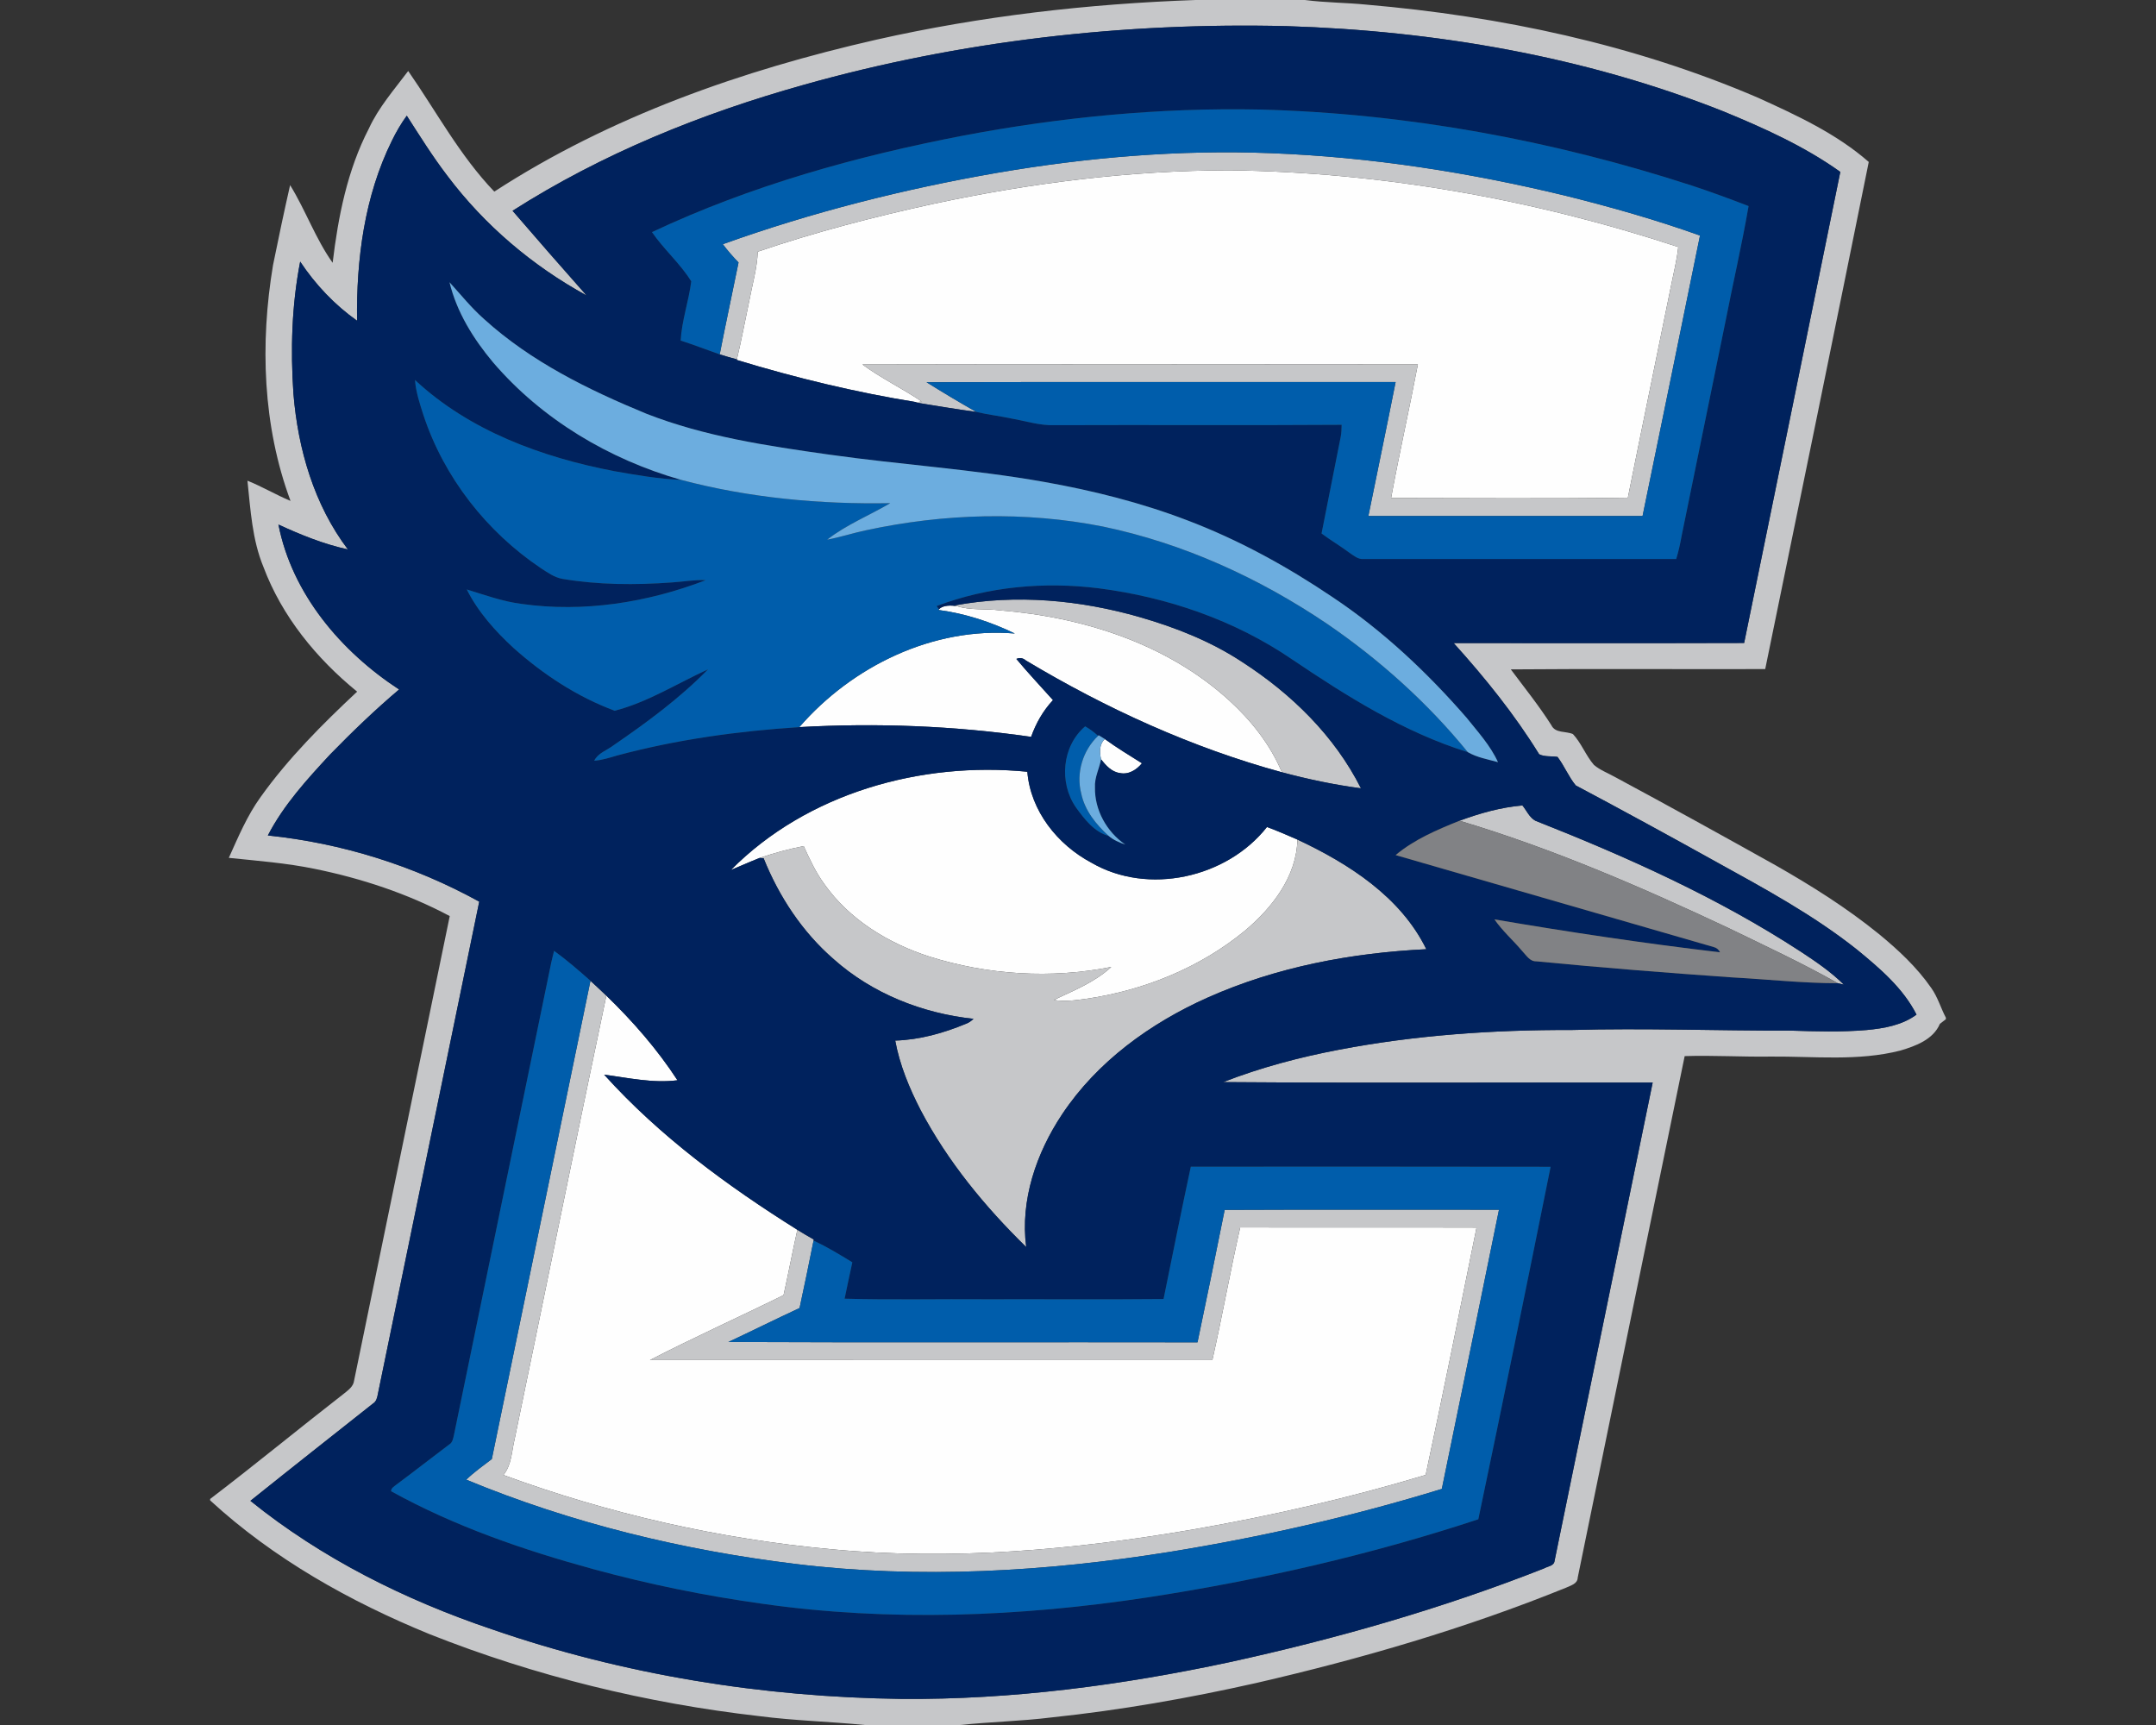 <?xml version="1.0" encoding="UTF-8"?>
<!DOCTYPE svg PUBLIC "-//W3C//DTD SVG 1.1//EN" "http://www.w3.org/Graphics/SVG/1.1/DTD/svg11.dtd">
<!-- Creator: CorelDRAW -->
<svg xmlns="http://www.w3.org/2000/svg" xml:space="preserve" width="2000px" height="1600px" version="1.1" style="shape-rendering:geometricPrecision; text-rendering:geometricPrecision; image-rendering:optimizeQuality; fill-rule:evenodd; clip-rule:evenodd"
viewBox="0 0 2000 1600"
 xmlns:xlink="http://www.w3.org/1999/xlink">
 <rect x="0" y="0" width="2000" height="1600" fill="#333333" stroke="none"/>
 <defs>
  <style type="text/css">
   <![CDATA[
    .fil2 {fill:#00225D;fill-rule:nonzero}
    .fil3 {fill:#005DAB;fill-rule:nonzero}
    .fil4 {fill:#6CADDF;fill-rule:nonzero}
    .fil5 {fill:#818285;fill-rule:nonzero}
    .fil1 {fill:#C6C7C9;fill-rule:nonzero}
    .fil0 {fill:#FEFEFE;fill-rule:nonzero}
   ]]>
  </style>
 </defs>
 <g id="Capa_x0020_1">
  <g id="Creighton_x0020_Bluejays.cdr">
   <path class="fil0" d="M866.04 189.03c90.25,-19.32 182.37,-30.98 274.77,-31.08 141.23,1.8 281.96,27 416.02,71.15 -1.34,12.65 -4.56,24.97 -7,37.42 -13.16,65.07 -26.7,130.03 -39.76,195.12 -73.18,0.99 -146.43,0.38 -219.64,0.31 7.64,-41.46 16.97,-82.56 24.85,-123.97 -171.76,-0.13 -343.53,-0.31 -515.27,0.07 17.37,12.83 37.02,22.19 54.9,34.29 -1.07,0.2 -3.25,0.55 -4.34,0.76 -56.52,-9.11 -112.38,-22.57 -167.15,-39.26l0.13 -0.5c4.31,-17.98 7.68,-36.16 11.49,-54.24 2.86,-15.19 7.27,-30.15 7.91,-45.67 53.35,-18.2 108.02,-32.38 163.09,-44.4zm4.95 375.99c4.21,-3.93 11.13,-3.55 16.5,-2.89 13.01,4.29 26.91,2.18 40.29,4.03 76.68,6.14 154.76,30.86 212.44,83.48 20.46,18.68 38.16,40.92 48.91,66.66 -83.62,-22.82 -163.19,-59.21 -237.43,-103.66 -2.72,-2.36 -5.66,-2.86 -8.88,-1.47 10.88,13.11 22.64,25.48 33.98,38.21 -9.18,9.77 -15.82,21.48 -20.29,34.08 -71.12,-10.27 -143.29,-13.06 -215.02,-9.03 49.01,-56.54 124.27,-93.18 199.94,-86.82 -22.27,-10.77 -46.15,-18.58 -70.7,-21.83l0.26 -0.76zm150.39 139.21c-1.45,-6.54 -1.78,-13.74 3.52,-18.74 11.06,8.11 22.87,15.14 34.43,22.47 -4.91,6.01 -12.37,10.8 -20.46,9.07 -7.63,-1.01 -13.06,-7.05 -17.49,-12.8zm-458.91 219.28c24.6,23.79 47.29,49.78 65.98,78.48 -22.82,2.92 -45.49,-2.25 -68.01,-5.2 51.55,57.18 114.23,103.15 179.22,143.9 -4.51,20.13 -8.31,40.42 -12.8,60.58 -41.16,20.33 -83.09,39.15 -123.89,60.22 173.89,0.13 347.79,-0.05 521.66,0.08 9.23,-40.9 16.56,-82.23 25.84,-123.13 73.07,0.22 146.15,-0.11 219.23,0.15 -15.44,76.55 -30.86,153.13 -47.19,229.47 -70.36,21.2 -142.15,37.71 -214.54,50.36 -111.14,19.15 -224.69,29.31 -337.27,18.51 -103.66,-9.56 -206.02,-32.91 -303.72,-68.81 7.78,-9.46 7.66,-22.19 10.47,-33.55 28.48,-137 56.17,-274.16 85.02,-411.06zm115.53 -116.54c70.77,-71.38 176.43,-100.89 275.01,-91.15 2.95,36.31 27.95,67.62 59.44,84.36 52.51,30.55 125.72,14.12 162.86,-33.12 9.54,3.53 18.9,7.58 28.23,11.67 -0.76,34.43 -23.51,63.39 -48.81,84.61 -41.74,34.38 -93.8,55.33 -147.1,63.11 -9.96,1.35 -20.11,2.82 -30.1,1.04 18.54,-8.72 38.06,-16.48 53.35,-30.6 -55.86,11.08 -114.58,7.45 -168.87,-9.66 -38.01,-12.3 -74.09,-34.26 -97.4,-67.32 -7.91,-10.81 -13.54,-23 -19.06,-35.12 -13.87,2.66 -27.52,6.46 -40.88,10.98 -8.98,3.52 -17.77,7.5 -26.67,11.2z"/>
   <path class="fil1" d="M1108.91 0l101.58 0c18.96,2.49 38.13,2.41 57.15,4.31 124.32,10.7 248.24,36.97 363.18,86.34 36.01,16.35 72.72,33.29 102.72,59.56 -31.72,156.86 -63.82,313.64 -96.05,470.39 -78.66,0.23 -157.34,-0.38 -235.99,0.28 12.73,17.09 26.14,33.7 37.58,51.73 3.65,7.71 13.41,5.35 20.05,8.27 7.91,8.52 11.92,19.87 19.5,28.65 5.76,4.84 12.96,7.5 19.48,11.16 49.87,26.8 99.42,54.21 148.86,81.82 33.32,18.97 65.96,39.46 95.78,63.65 18.05,14.83 35.44,30.96 48.78,50.25 6.01,8.4 8.75,18.49 13.54,27.51l0 1.45c-1.87,1.42 -3.72,2.84 -5.55,4.29 -6.16,14.58 -22.54,20.59 -36.64,24.77 -39.2,10.04 -80.05,5.27 -120.04,5.58 -26.7,0.4 -53.37,-1.27 -80.07,-0.43 -33.17,161.19 -66.21,322.41 -99.2,483.65 -0.18,6.03 -6.72,7.35 -11.13,9.53 -92.93,37.63 -189.54,65.8 -287.19,88.29 -62.56,14.08 -125.82,25.18 -189.59,31.9 -28.25,3.53 -56.78,4.06 -85.05,7.05l-88.39 0c-32.53,-3.22 -65.32,-4 -97.78,-8.21 -104.72,-11.95 -208,-37.18 -306,-76.07 -73.74,-30.15 -144.66,-69.91 -203.51,-124.07l0 -1.3c41.84,-31.87 82.43,-65.37 123.99,-97.62 4.03,-3.3 8.93,-6.62 9.56,-12.22 29.52,-143.62 59.13,-287.24 88.72,-430.83 -39.22,-20.87 -81.9,-34.97 -125.41,-43.82 -26.22,-5.38 -52.94,-7.43 -79.54,-10.17 8.77,-19.4 17.06,-39.28 29.64,-56.62 25.74,-35.98 57.18,-67.4 89.4,-97.55 -37.73,-30.75 -69.7,-69.75 -86.92,-115.68 -10.47,-25.33 -11.97,-53.04 -14.83,-79.97 13.69,5.48 26.4,13.06 39.96,18.74 -25.84,-69.61 -28.35,-146.03 -16.23,-218.73 5.02,-24.8 10.25,-49.54 15.85,-74.19 14.4,23.33 23.53,49.65 39.46,72.06 5.12,-42.8 13.61,-85.9 33.59,-124.5 9.08,-19.78 23.56,-36.16 36.49,-53.42 26.14,37.6 47.92,78.6 79.88,111.89 107.38,-69.75 229.93,-112.55 354.18,-140.88 97.24,-21.96 196.64,-33.32 296.19,-36.84zm-561.17 909.72c4.97,4.51 9.81,9.2 14.73,13.79 -28.85,136.9 -56.54,274.06 -85.02,411.06 -2.81,11.36 -2.69,24.09 -10.47,33.55 97.7,35.9 200.06,59.25 303.72,68.81 112.58,10.8 226.13,0.64 337.27,-18.51 72.39,-12.65 144.18,-29.16 214.54,-50.36 16.33,-76.34 31.75,-152.92 47.19,-229.47 -73.08,-0.26 -146.16,0.07 -219.23,-0.15 -9.28,40.9 -16.61,82.23 -25.84,123.13 -173.87,-0.13 -347.77,0.05 -521.66,-0.08 40.8,-21.07 82.73,-39.89 123.89,-60.22 4.49,-20.16 8.29,-40.45 12.8,-60.58 5,3.12 10.07,6.11 15.24,9l-0.2 0.94c-4.18,20.9 -8.44,41.79 -12.98,62.61 -22.11,10.27 -43.95,21.15 -66.01,31.49 145.04,0.66 290.11,0.05 435.15,0.33 8.62,-40.9 16.96,-81.88 25.2,-122.85 84.82,-0.41 169.64,-0.05 254.46,-0.15 -17.52,86.36 -35.32,172.65 -53.02,258.96 -82.62,25.41 -167.08,44.6 -252.38,58.4 -114.69,18.38 -231.91,25.31 -347.48,11.16 -104.45,-12.71 -207.8,-37.84 -305.12,-78.13 7.3,-7.07 15.64,-12.96 23.71,-19.12 30.6,-147.85 60.96,-295.73 91.51,-443.61zm655.8 -130.99c47.54,22.31 95.77,53.04 119.58,101.7 -69.45,3.35 -139.18,16.46 -202.96,44.91 -53.09,23.73 -102.36,59.31 -134.87,108.17 -23.91,35.9 -39.02,79.72 -33.34,123.18 -38.31,-37.47 -72.9,-79.46 -97.95,-127.06 -10.5,-20.39 -19.4,-41.84 -23.56,-64.46 22.57,-0.71 44.65,-6.87 65.42,-15.49 2.79,-0.96 5.12,-2.66 7.23,-4.69 -47.47,-5.02 -94,-23.43 -129.8,-55.38 -29.04,-25.18 -50.69,-58.07 -64.94,-93.59 -0.91,-0.08 -2.76,-0.18 -3.68,-0.25 13.36,-4.52 27.01,-8.32 40.88,-10.98 5.52,12.12 11.15,24.31 19.06,35.12 23.31,33.06 59.39,55.02 97.4,67.32 54.29,17.11 113.01,20.74 168.87,9.66 -15.29,14.12 -34.81,21.88 -53.35,30.6 9.99,1.78 20.14,0.31 30.1,-1.04 53.3,-7.78 105.36,-28.73 147.1,-63.11 25.3,-21.22 48.05,-50.18 48.81,-84.61zm150.39 -17.47c18.84,-6.95 38.29,-12.45 58.34,-14.18 3.86,4.72 6.42,11.08 11.92,14.13 85.2,33.64 169.41,71.35 246.31,121.5 14,9.21 27.97,18.69 39.89,30.53 -1.39,-0.3 -4.16,-0.96 -5.55,-1.26 -32.99,-18.69 -67.45,-34.67 -101.53,-51.25 -81.01,-38.11 -163.47,-73.81 -249.38,-99.47zm-468.39 -199.69c57.08,-10.62 116.49,-5.09 172.07,10.91 33.29,9.63 65.98,22.54 94.99,41.73 45.31,29.24 85.47,68.42 109.87,116.97 -24.75,-3.24 -49.25,-8.44 -73.34,-14.88 -10.75,-25.74 -28.45,-47.98 -48.91,-66.66 -57.68,-52.62 -135.76,-77.34 -212.44,-83.48 -13.38,-1.85 -27.28,0.26 -40.29,-4.03l-1.95 -0.56zm39.58 -401.29c83.7,-14.35 168.83,-21.55 253.75,-18.21 92.52,3.53 184.41,17.85 274.3,39.71 41.77,10.4 83.25,22.19 123.82,36.69 -17.72,86.72 -35.35,173.44 -53.27,260.14 -84.8,0 -169.56,0 -254.36,0 8.42,-41.44 17.07,-82.82 25.28,-124.28 -145.06,0.16 -290.13,-0.2 -435.19,0.18 15.16,9.53 30.58,18.66 46.12,27.54 -18.81,-2.46 -37.53,-5.76 -56.29,-8.73l1.29 -0.22c1.09,-0.21 3.27,-0.56 4.34,-0.76 -17.88,-12.1 -37.53,-21.46 -54.9,-34.29 171.74,-0.38 343.51,-0.2 515.27,-0.07 -7.88,41.41 -17.21,82.51 -24.85,123.97 73.21,0.07 146.46,0.68 219.64,-0.31 13.06,-65.09 26.6,-130.05 39.76,-195.12 2.44,-12.45 5.66,-24.77 7,-37.42 -134.06,-44.15 -274.79,-69.35 -416.02,-71.15 -92.4,0.1 -184.52,11.76 -274.77,31.08 -55.07,12.02 -109.74,26.2 -163.09,44.4 -0.64,15.52 -5.05,30.48 -7.91,45.67 -3.81,18.08 -7.18,36.26 -11.49,54.24 -5.35,-1.45 -10.68,-2.94 -15.92,-4.64 5.57,-28.45 11.69,-56.83 17.47,-85.25 -5.2,-5.35 -10.1,-10.98 -14.58,-16.94 82.63,-29.67 168.11,-51.24 254.6,-66.23zm-179.95 -81.47l0 0c-94.58,26.5 -186.68,63.74 -269.7,116.69 22.7,26.34 45.57,52.54 68.64,78.55 -50.13,-27.41 -94.73,-65.26 -129.11,-110.98 -13.64,-17.83 -25.54,-36.9 -37.66,-55.76 -5.3,7.28 -9.83,15.06 -13.77,23.15 -25.5,51.52 -33.09,110.12 -32.35,167.02 -20.84,-14.73 -38.64,-33.57 -52.77,-54.82 -7.83,40.32 -9.05,81.73 -6.24,122.6 4.21,51.3 19.12,102.9 50.52,144.36 -22.4,-4.87 -43.69,-13.52 -64.44,-23.08 12.61,64.38 58.1,117.78 111.93,152.98 -22.34,18.89 -43.44,39.2 -63.87,60.14 -21.51,23.18 -43.24,46.96 -57.89,75.26 68.64,7.05 135.7,28.1 196.1,61.39 -31.24,152.22 -62.75,304.38 -94.02,456.6 -0.61,3.4 -1.42,7.12 -4.66,9.02 -37.91,30 -75.9,59.9 -113.6,90.15 66.23,53.47 143.57,91.97 223.97,119.12 122.07,42.22 251.13,63.01 380.17,64.59 102.32,0.83 204.3,-12.73 304.21,-34.08 99.14,-21.68 197.09,-49.7 291.57,-86.9 3.35,-2 9.38,-2.21 9.87,-7.02 30.42,-147.86 60.6,-295.79 91.03,-443.67 -132.8,-0.28 -265.61,0.56 -398.41,-0.43 34.67,-13.51 70.77,-23.07 107.31,-30.02 71,-13.57 143.4,-18.54 215.61,-18.31 67.63,-1.9 135.3,0.74 202.96,0.56 23.65,0.73 47.39,1.47 71.02,-0.53 16.13,-1.55 32.94,-4.44 46.25,-14.3 -12.5,-24.63 -34.05,-42.91 -55.02,-60.13 -40.5,-32.2 -86.14,-56.87 -131.25,-81.77 -43.08,-23.96 -86.34,-47.57 -129.85,-70.69 -6.65,-8.04 -10.55,-18.08 -16.89,-26.43 -5.63,-0.91 -11.89,0.11 -17.04,-2.46 -22.82,-36.97 -50.21,-70.92 -79.29,-103.12 89.81,-0.03 179.63,0.18 269.44,-0.1 29.74,-145.65 59.59,-291.27 89.21,-436.95 -33.4,-23.83 -71.08,-40.77 -108.86,-56.29 -128.58,-50.94 -266.85,-74.6 -404.74,-78.91 -150.98,-3.63 -302.86,13.54 -448.38,54.57z"/>
   <path class="fil2" d="M745.17 78.81c145.52,-41.03 297.4,-58.2 448.38,-54.57 137.89,4.31 276.16,27.97 404.74,78.91 37.78,15.52 75.46,32.46 108.86,56.29 -29.62,145.68 -59.47,291.3 -89.21,436.95 -89.81,0.28 -179.63,0.07 -269.44,0.1 29.08,32.2 56.47,66.15 79.29,103.12 5.15,2.57 11.41,1.55 17.04,2.46 6.34,8.35 10.24,18.39 16.89,26.43 43.51,23.12 86.77,46.73 129.85,70.69 45.11,24.9 90.75,49.57 131.25,81.77 20.97,17.22 42.52,35.5 55.02,60.13 -13.31,9.86 -30.12,12.75 -46.25,14.3 -23.63,2 -47.37,1.26 -71.02,0.53 -67.66,0.18 -135.33,-2.46 -202.96,-0.56 -72.21,-0.23 -144.61,4.74 -215.61,18.31 -36.54,6.95 -72.64,16.51 -107.31,30.02 132.8,0.99 265.61,0.15 398.41,0.43 -30.43,147.88 -60.61,295.81 -91.03,443.67 -0.49,4.81 -6.52,5.02 -9.87,7.02 -94.48,37.2 -192.43,65.22 -291.57,86.9 -99.91,21.35 -201.89,34.91 -304.21,34.08 -129.04,-1.58 -258.1,-22.37 -380.17,-64.59 -80.4,-27.15 -157.74,-65.65 -223.97,-119.12 37.7,-30.25 75.69,-60.15 113.6,-90.15 3.24,-1.9 4.05,-5.62 4.66,-9.02 31.27,-152.22 62.78,-304.38 94.02,-456.6 -60.4,-33.29 -127.46,-54.34 -196.1,-61.39 14.65,-28.3 36.38,-52.08 57.89,-75.26 20.43,-20.94 41.53,-41.25 63.87,-60.14 -53.83,-35.2 -99.32,-88.6 -111.93,-152.98 20.75,9.56 42.04,18.21 64.44,23.08 -31.4,-41.46 -46.31,-93.06 -50.52,-144.36 -2.81,-40.87 -1.59,-82.28 6.24,-122.6 14.13,21.25 31.93,40.09 52.77,54.82 -0.74,-56.9 6.85,-115.5 32.35,-167.02 3.94,-8.09 8.47,-15.87 13.77,-23.15 12.12,18.86 24.02,37.93 37.66,55.76 34.38,45.72 78.98,83.57 129.11,110.98 -23.07,-26.01 -45.94,-52.21 -68.64,-78.55 83.02,-52.95 175.12,-90.19 269.7,-116.69zm148.79 46.88l0 0c-99.25,19.07 -197.55,46.46 -289.17,89.61 11.03,16.05 26.27,29.19 36.44,45.67 -2.31,18.46 -8.8,36.29 -9.81,54.92 12.19,3.93 24.14,8.57 36.21,12.81 5.24,1.7 10.57,3.19 15.92,4.64l-0.13 0.5c54.77,16.69 110.63,30.15 167.15,39.26l-1.29 0.22c18.76,2.97 37.48,6.27 56.29,8.73 10.73,2.58 21.71,3.78 32.48,6.11 13.42,2.31 26.6,6.74 40.37,6.21 88.7,-0.35 177.42,0.28 266.14,-0.33 -0.12,3.7 -0.12,7.46 -0.86,11.13 -6.08,29.87 -11.74,59.82 -17.77,89.66 8.37,6.29 17.44,11.57 25.86,17.86 4.01,2.66 7.96,6.28 13.19,5.83 96.63,0.02 193.29,0.05 289.95,-0.03 2.18,-7.07 3.75,-14.3 5.05,-21.6 13.48,-65.9 26.95,-131.83 40.46,-197.76 7.05,-36.03 15.37,-71.83 21.63,-107.99 -17.42,-6.7 -34.94,-13.19 -52.66,-19.02 -129.42,-42.04 -264.7,-67.04 -400.84,-70.52 -92.07,-1.9 -184.19,7 -274.61,24.09zm-476.98 136.09l0 0c6.71,27.77 22.18,52.57 40.36,74.27 45.32,52.92 107.64,89.99 174.38,109.03 -20.82,-0.83 -41.38,-4.46 -61.87,-8.06 -66.97,-12.83 -134.24,-37.37 -184.88,-84.56 0.84,11.31 4.47,22.11 7.92,32.83 19.09,57.69 58.6,108 108.93,141.77 6.24,4.03 12.55,8.6 20.03,9.89 33.45,5.63 67.6,5.73 101.35,3.3 10.47,-0.66 20.89,-2.64 31.44,-2.11 -53.98,20.75 -113.29,30.15 -170.8,21.99 -17.52,-2.18 -34.08,-8.29 -50.84,-13.39 10.47,20.87 26.27,38.52 43.34,54.24 27.53,24.62 59.18,45.41 93.89,58.27 30.68,-7.94 57.91,-25.28 86.54,-38.39 -26.24,26.82 -56.77,49.24 -87.65,70.44 -6.07,4.64 -14.33,7.1 -17.93,14.3 7.43,-0.51 14.48,-2.89 21.58,-4.92 55.1,-14.78 111.84,-22.57 168.72,-26.25 71.73,-4.03 143.9,-1.24 215.02,9.03 4.47,-12.6 11.11,-24.31 20.29,-34.08 -11.34,-12.73 -23.1,-25.1 -33.98,-38.21 3.22,-1.39 6.16,-0.89 8.88,1.47 74.24,44.45 153.81,80.84 237.43,103.66 24.09,6.44 48.59,11.64 73.34,14.88 -24.4,-48.55 -64.56,-87.73 -109.87,-116.97 -29.01,-19.19 -61.7,-32.1 -94.99,-41.73 -55.58,-16 -114.99,-21.53 -172.07,-10.91l1.95 0.56c-5.37,-0.66 -12.29,-1.04 -16.5,2.89 -0.54,-0.71 -1.6,-2.18 -2.13,-2.89 47.74,-18.08 99.88,-22.77 150.36,-16.46 63.67,8.19 126.2,29.6 179.37,65.93 50.95,34.33 103.99,67.7 163,86.04 8.49,4.97 18.58,6.66 28.01,9.3 -6.99,-15.47 -18.73,-28.19 -29.23,-41.35 -36.64,-42.12 -77.74,-80.77 -124.3,-111.78 -42.14,-28.42 -87,-53.09 -134.57,-71.15 -42.9,-16.43 -87.66,-27.66 -132.87,-35.67 -66.41,-11.82 -133.85,-16 -200.59,-25.49 -56.88,-8.04 -114.44,-16.66 -168.22,-37.68 -53.86,-22.16 -107.26,-48.38 -150.72,-87.83 -11.76,-10.37 -21.6,-22.65 -32.12,-34.21zm581.07 487.1l0 0c7.83,10.8 17.04,22.92 30.45,26.52 4.44,3.81 9.92,6.12 15.39,7.97 -17.14,-11.67 -28.57,-32.05 -28.14,-52.97 -0.56,-9.18 4.03,-17.4 5.63,-26.17 4.43,5.75 9.86,11.79 17.49,12.8 8.09,1.73 15.55,-3.06 20.46,-9.07 -11.56,-7.33 -23.37,-14.36 -34.43,-22.47 -1.95,-1.17 -3.85,-2.36 -5.76,-3.55l-0.48 0.56c-3.7,-3.35 -7.68,-6.34 -12.02,-8.8 -21.55,18.38 -24.44,52.23 -8.59,75.18zm-320.05 58.09l0 0c8.9,-3.7 17.69,-7.68 26.67,-11.2 0.92,0.07 2.77,0.17 3.68,0.25 14.25,35.52 35.9,68.41 64.94,93.59 35.8,31.95 82.33,50.36 129.8,55.38 -2.11,2.03 -4.44,3.73 -7.23,4.69 -20.77,8.62 -42.85,14.78 -65.42,15.49 4.16,22.62 13.06,44.07 23.56,64.46 25.05,47.6 59.64,89.59 97.95,127.06 -5.68,-43.46 9.43,-87.28 33.34,-123.18 32.51,-48.86 81.78,-84.44 134.87,-108.17 63.78,-28.45 133.51,-41.56 202.96,-44.91 -23.81,-48.66 -72.04,-79.39 -119.58,-101.7 -9.33,-4.09 -18.69,-8.14 -28.23,-11.67 -37.14,47.24 -110.35,63.67 -162.86,33.12 -31.49,-16.74 -56.49,-48.05 -59.44,-84.36 -98.58,-9.74 -204.24,19.77 -275.01,91.15zm675.93 -45.71l0 0c-20.77,8.39 -41.99,17.32 -59.29,31.87 98.34,28.42 196.67,56.82 294.98,85.27 2.71,0.66 4.71,2.31 5.96,4.9 -70.01,-8.24 -139.79,-18.69 -209.27,-30.53 7.48,10.8 17.49,19.52 25.91,29.56 3.73,3.83 6.87,9.54 12.99,9.34 60.6,5.88 121.3,10.7 182.06,14.93 32.5,1.77 65.01,5.35 97.57,5.38 1.39,0.3 4.16,0.96 5.55,1.26 -11.92,-11.84 -25.89,-21.32 -39.89,-30.53 -76.9,-50.15 -161.11,-87.86 -246.31,-121.5 -5.5,-3.05 -8.06,-9.41 -11.92,-14.13 -20.05,1.73 -39.5,7.23 -58.34,14.18zm-839.92 120.67l0 0c-0.91,3.57 -1.85,7.15 -2.63,10.78 -30.05,146.15 -60.3,292.26 -90.3,438.41 -0.81,3.12 -1.21,6.85 -4.33,8.65 -16.43,12.35 -32.61,25.05 -49.12,37.32 -1.98,1.68 -4.82,3.07 -4.84,6.06 58.72,32.51 122.6,54.49 187.18,72.17 51.58,14.12 104.09,24.82 157.03,32.2 118.52,16.89 239.19,12.07 357.3,-5.83 104.04,-15.95 207.07,-39.53 307.05,-72.5 22.87,-108.85 45.08,-217.91 67.07,-326.97 -111.24,-0.25 -222.51,-0.08 -333.77,-0.1 -8.78,40.85 -16.92,81.82 -25.28,122.75 -54.67,0.53 -109.37,0.08 -164.06,0.23 -43.92,-0.36 -87.89,0.71 -131.81,-0.53 2.39,-11.24 4.65,-22.52 7.16,-33.73 -11.69,-7.2 -23.53,-14.32 -35.96,-20.21l0.2 -0.94c-5.17,-2.89 -10.24,-5.88 -15.24,-9 -64.99,-40.75 -127.67,-86.72 -179.22,-143.9 22.52,2.95 45.19,8.12 68.01,5.2 -18.69,-28.7 -41.38,-54.69 -65.98,-78.48 -4.92,-4.59 -9.76,-9.28 -14.73,-13.79 -10.88,-9.69 -21.93,-19.2 -33.73,-27.79z"/>
   <path class="fil3" d="M893.96 125.69c90.42,-17.09 182.54,-25.99 274.61,-24.09 136.14,3.48 271.42,28.48 400.84,70.52 17.72,5.83 35.24,12.32 52.66,19.02 -6.26,36.16 -14.58,71.96 -21.63,107.99 -13.51,65.93 -26.98,131.86 -40.46,197.76 -1.3,7.3 -2.87,14.53 -5.05,21.6 -96.66,0.08 -193.32,0.05 -289.95,0.03 -5.23,0.45 -9.18,-3.17 -13.19,-5.83 -8.42,-6.29 -17.49,-11.57 -25.86,-17.86 6.03,-29.84 11.69,-59.79 17.77,-89.66 0.74,-3.67 0.74,-7.43 0.86,-11.13 -88.72,0.61 -177.44,-0.02 -266.14,0.33 -13.77,0.53 -26.95,-3.9 -40.37,-6.21 -10.77,-2.33 -21.75,-3.53 -32.48,-6.11 -15.54,-8.88 -30.96,-18.01 -46.12,-27.54 145.06,-0.38 290.13,-0.02 435.19,-0.18 -8.21,41.46 -16.86,82.84 -25.28,124.28 84.8,0 169.56,0 254.36,0 17.92,-86.7 35.55,-173.42 53.27,-260.14 -40.57,-14.5 -82.05,-26.29 -123.82,-36.69 -89.89,-21.86 -181.78,-36.18 -274.3,-39.71 -84.92,-3.34 -170.05,3.86 -253.75,18.21 -86.49,14.99 -171.97,36.56 -254.6,66.23 4.48,5.96 9.38,11.59 14.58,16.94 -5.78,28.42 -11.9,56.8 -17.47,85.25 -12.07,-4.24 -24.02,-8.88 -36.21,-12.81 1.01,-18.63 7.5,-36.46 9.81,-54.92 -10.17,-16.48 -25.41,-29.62 -36.44,-45.67 91.62,-43.15 189.92,-70.54 289.17,-89.61zm-379.95 756.24c11.8,8.59 22.85,18.1 33.73,27.79 -30.55,147.88 -60.91,295.76 -91.51,443.61 -8.07,6.16 -16.41,12.05 -23.71,19.12 97.32,40.29 200.67,65.42 305.12,78.13 115.57,14.15 232.79,7.22 347.48,-11.16 85.3,-13.8 169.76,-32.99 252.38,-58.4 17.7,-86.31 35.5,-172.6 53.02,-258.96 -84.82,0.1 -169.64,-0.26 -254.46,0.15 -8.24,40.97 -16.58,81.95 -25.2,122.85 -145.04,-0.28 -290.11,0.33 -435.15,-0.33 22.06,-10.34 43.9,-21.22 66.01,-31.49 4.54,-20.82 8.8,-41.71 12.98,-62.61 12.43,5.89 24.27,13.01 35.96,20.21 -2.51,11.21 -4.77,22.49 -7.16,33.73 43.92,1.24 87.89,0.17 131.81,0.53 54.69,-0.15 109.39,0.3 164.06,-0.23 8.36,-40.93 16.5,-81.9 25.28,-122.75 111.26,0.02 222.53,-0.15 333.77,0.1 -21.99,109.06 -44.2,218.12 -67.07,326.97 -99.98,32.97 -203.01,56.55 -307.05,72.5 -118.11,17.9 -238.78,22.72 -357.3,5.83 -52.94,-7.38 -105.45,-18.08 -157.03,-32.2 -64.58,-17.68 -128.46,-39.66 -187.18,-72.17 0.02,-2.99 2.86,-4.38 4.84,-6.06 16.51,-12.27 32.69,-24.97 49.12,-37.32 3.12,-1.8 3.52,-5.53 4.33,-8.65 30,-146.15 60.25,-292.26 90.3,-438.41 0.78,-3.63 1.72,-7.21 2.63,-10.78zm484.04 -133.05c-15.85,-22.95 -12.96,-56.8 8.59,-75.18 4.34,2.46 8.32,5.45 12.02,8.8 -14.22,13.54 -20.64,34.53 -15.64,53.63 3.34,15.77 13.82,28.68 25.48,39.27 -13.41,-3.6 -22.62,-15.72 -30.45,-26.52zm-613.08 -396.42c50.64,47.19 117.91,71.73 184.88,84.56 20.49,3.6 41.05,7.23 61.87,8.06 63.16,16.74 128.86,22.8 194.11,21.63 -19.4,11.44 -40.68,19.91 -58.5,33.85 12.19,-2.28 24.01,-6.21 36.16,-8.74 71.98,-15.52 147.19,-17.78 219.59,-3.45 74.57,15.52 145.19,47.77 208.15,90.34 48.68,33.32 93.11,73.16 130.36,118.93 -59.01,-18.34 -112.05,-51.71 -163,-86.04 -53.17,-36.33 -115.7,-57.74 -179.37,-65.93 -50.48,-6.31 -102.62,-1.62 -150.36,16.46 0.53,0.71 1.59,2.18 2.13,2.89l-0.26 0.76c24.55,3.25 48.43,11.06 70.7,21.83 -75.67,-6.36 -150.93,30.28 -199.94,86.82 -56.88,3.68 -113.62,11.47 -168.72,26.25 -7.1,2.03 -14.15,4.41 -21.58,4.92 3.6,-7.2 11.86,-9.66 17.93,-14.3 30.88,-21.2 61.41,-43.62 87.65,-70.44 -28.63,13.11 -55.86,30.45 -86.54,38.39 -34.71,-12.86 -66.36,-33.65 -93.89,-58.27 -17.07,-15.72 -32.87,-33.37 -43.34,-54.24 16.76,5.1 33.32,11.21 50.84,13.39 57.51,8.16 116.82,-1.24 170.8,-21.99 -10.55,-0.53 -20.97,1.45 -31.44,2.11 -33.75,2.43 -67.9,2.33 -101.35,-3.3 -7.48,-1.29 -13.79,-5.86 -20.03,-9.89 -50.33,-33.77 -89.84,-84.08 -108.93,-141.77 -3.45,-10.72 -7.08,-21.52 -7.92,-32.83z"/>
   <path class="fil4" d="M416.98 261.78c10.52,11.56 20.36,23.84 32.12,34.21 43.46,39.45 96.86,65.67 150.72,87.83 53.78,21.02 111.34,29.64 168.22,37.68 66.74,9.49 134.18,13.67 200.59,25.49 45.21,8.01 89.97,19.24 132.87,35.67 47.57,18.06 92.43,42.73 134.57,71.15 46.56,31.01 87.66,69.66 124.3,111.78 10.5,13.16 22.24,25.88 29.23,41.35 -9.43,-2.64 -19.52,-4.33 -28.01,-9.3 -37.25,-45.77 -81.68,-85.61 -130.36,-118.93 -62.96,-42.57 -133.58,-74.82 -208.15,-90.34 -72.4,-14.33 -147.61,-12.07 -219.59,3.45 -12.15,2.53 -23.97,6.46 -36.16,8.74 17.82,-13.94 39.1,-22.41 58.5,-33.85 -65.25,1.17 -130.95,-4.89 -194.11,-21.63 -66.74,-19.04 -129.06,-56.11 -174.38,-109.03 -18.18,-21.7 -33.65,-46.5 -40.36,-74.27zm601.68 420.72l0.48 -0.56c1.91,1.19 3.81,2.38 5.76,3.55 -5.3,5 -4.97,12.2 -3.52,18.74 -1.6,8.77 -6.19,16.99 -5.63,26.17 -0.43,20.92 11,41.3 28.14,52.97 -5.47,-1.85 -10.95,-4.16 -15.39,-7.97 -11.66,-10.59 -22.14,-23.5 -25.48,-39.27 -5,-19.1 1.42,-40.09 15.64,-53.63z"/>
   <path class="fil5" d="M1294.64 793.13c17.3,-14.55 38.52,-23.48 59.29,-31.87 85.91,25.66 168.37,61.36 249.38,99.47 34.08,16.58 68.54,32.56 101.53,51.25 -32.56,-0.03 -65.07,-3.61 -97.57,-5.38 -60.76,-4.23 -121.46,-9.05 -182.06,-14.93 -6.12,0.2 -9.26,-5.51 -12.99,-9.34 -8.42,-10.04 -18.43,-18.76 -25.91,-29.56 69.48,11.84 139.26,22.29 209.27,30.53 -1.25,-2.59 -3.25,-4.24 -5.96,-4.9 -98.31,-28.45 -196.64,-56.85 -294.98,-85.27z"/>
  </g>
 </g>
</svg>
